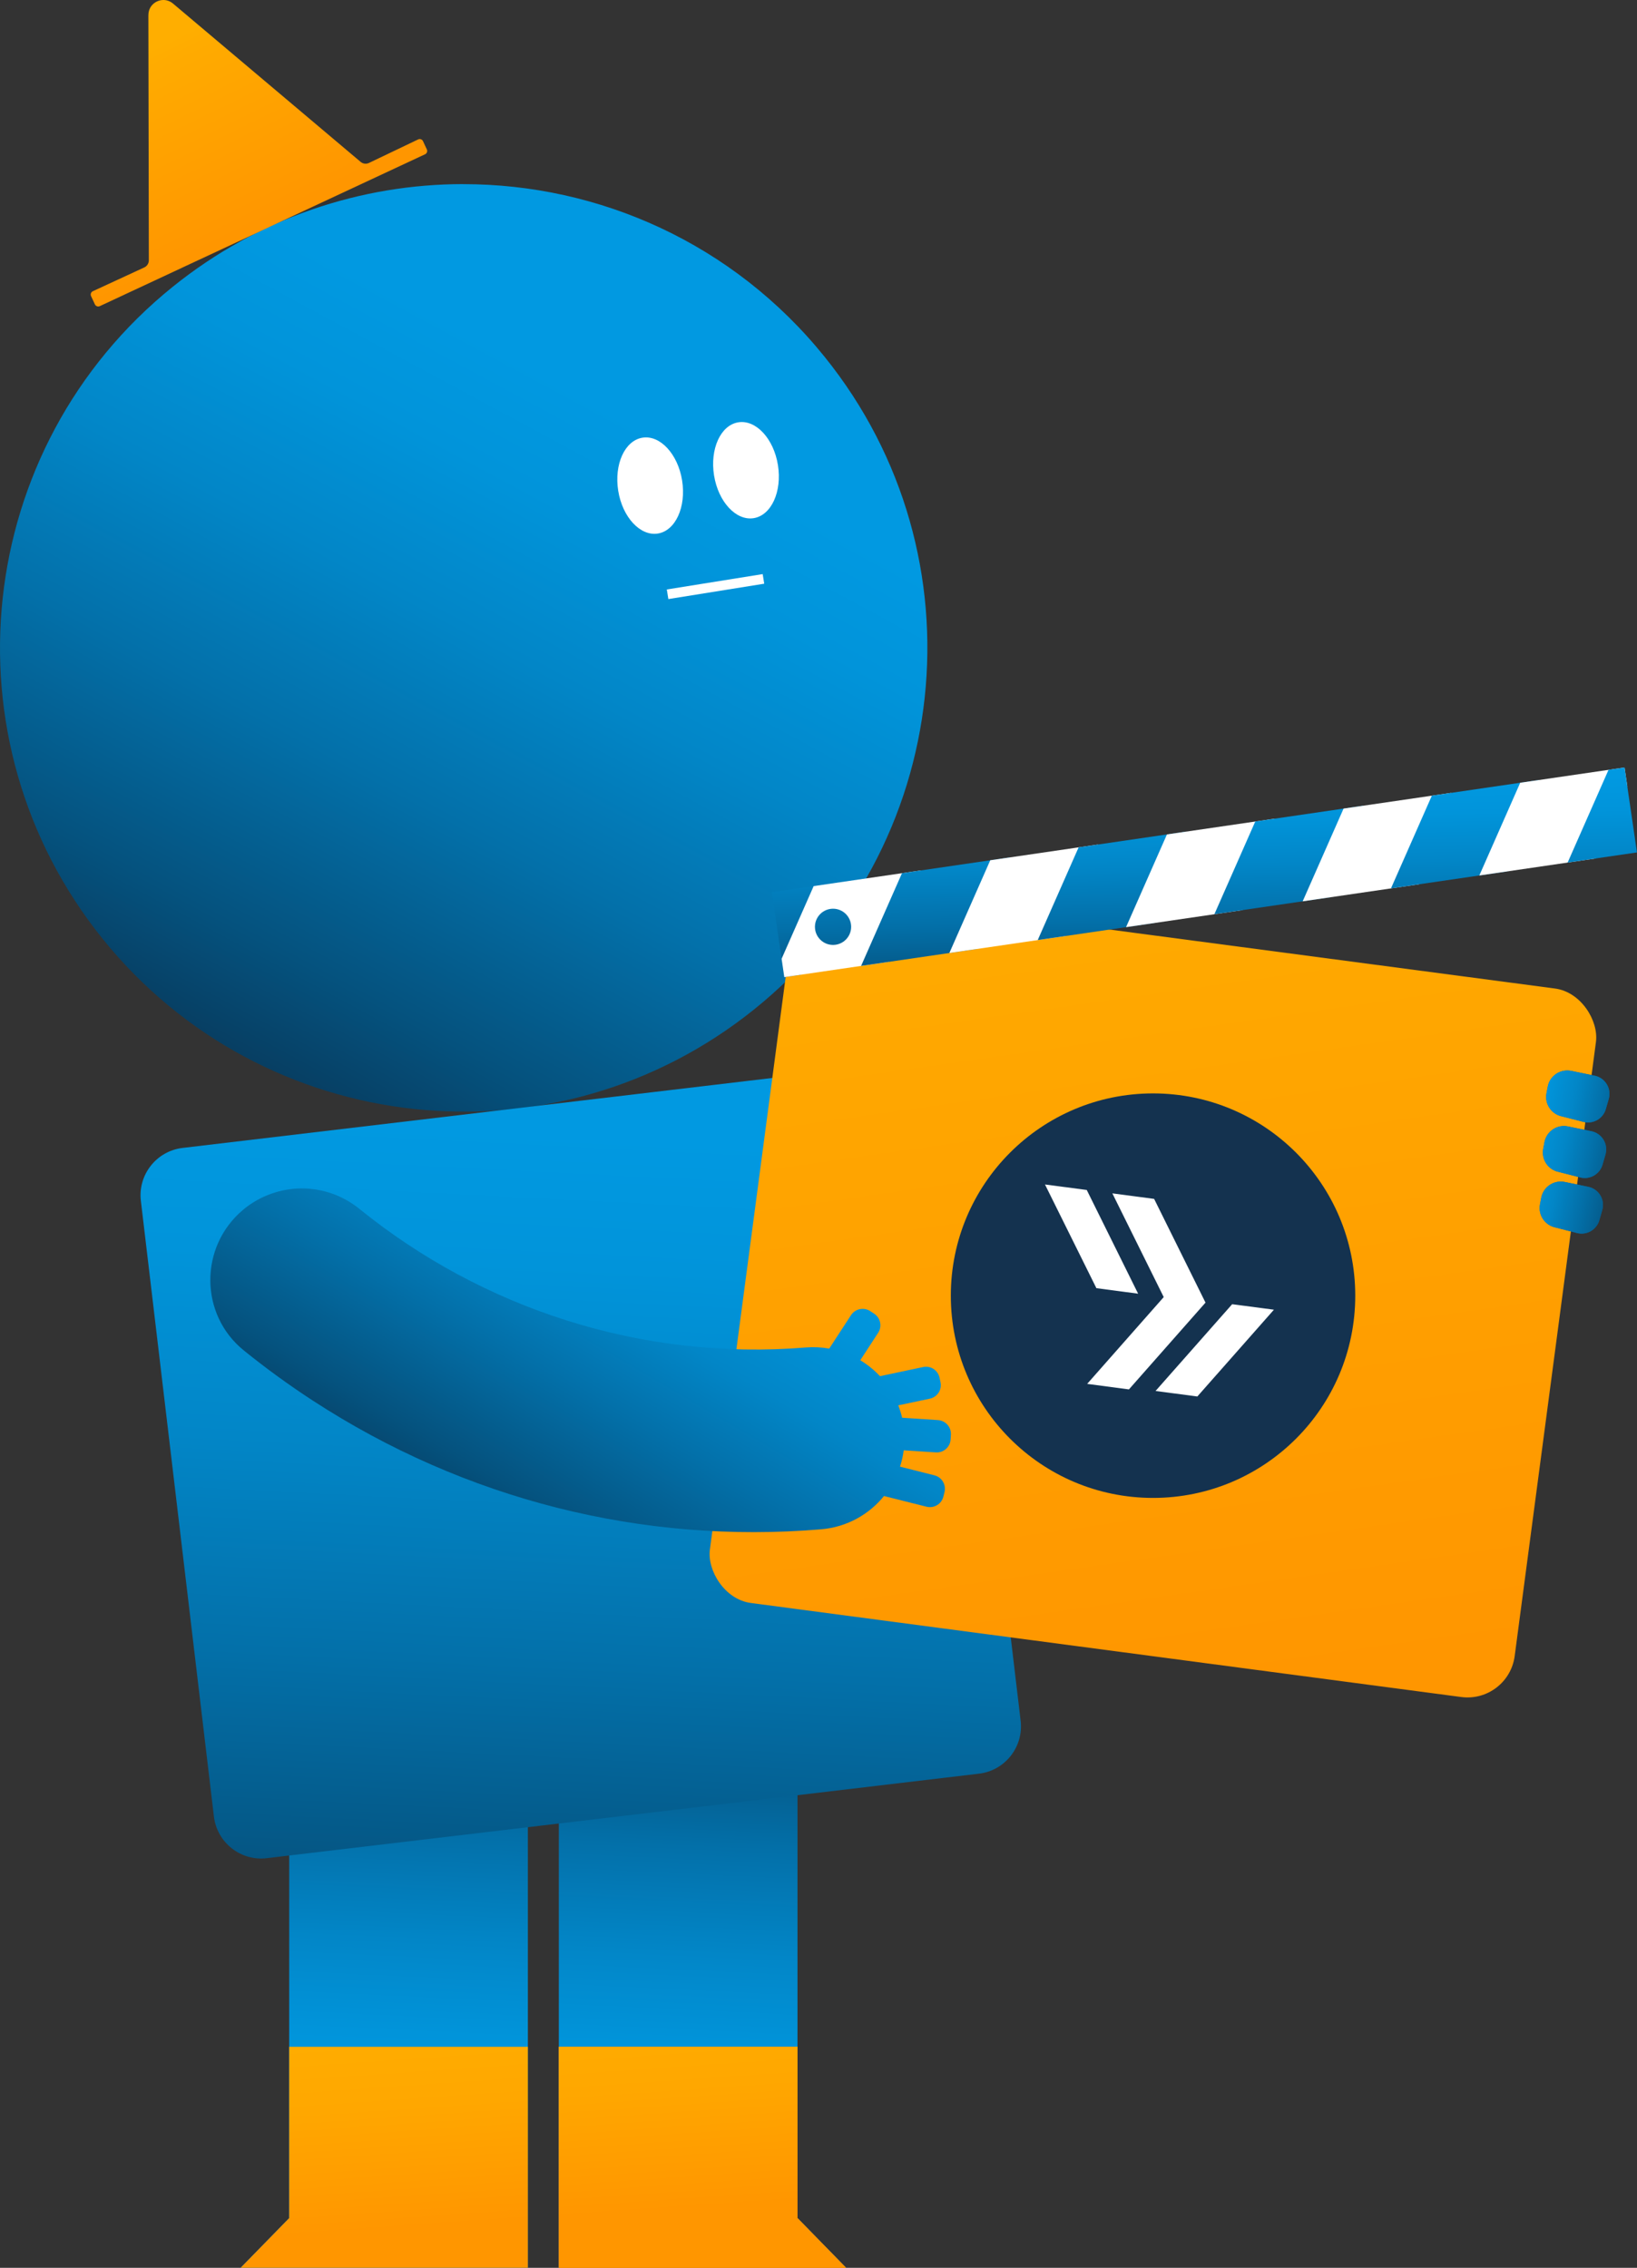 <?xml version="1.0" encoding="UTF-8"?>
<svg id="Calque_1" data-name="Calque 1" xmlns="http://www.w3.org/2000/svg" xmlns:xlink="http://www.w3.org/1999/xlink" viewBox="0 0 390.68 541.13">
  <rect x="0" y="0" width="390.68" height="541.13" fill="#333333" stroke="none"/>
  <defs>
    <style>
      .cls-1 {
        fill: none;
      }

      .cls-2 {
        fill: url(#Dégradé_sans_nom_4);
      }

      .cls-3 {
        fill: url(#Dégradé_sans_nom_2);
      }

      .cls-4 {
        fill: url(#Dégradé_sans_nom_2-7);
      }

      .cls-5 {
        fill: url(#Dégradé_sans_nom_2-4);
      }

      .cls-6 {
        fill: url(#Dégradé_sans_nom_2-6);
      }

      .cls-7 {
        fill: url(#Dégradé_sans_nom_2-3);
      }

      .cls-8 {
        fill: url(#Dégradé_sans_nom_2-2);
      }

      .cls-9 {
        fill: url(#Dégradé_sans_nom_2-8);
      }

      .cls-10 {
        fill: url(#Dégradé_sans_nom_2-5);
      }

      .cls-11 {
        fill: url(#Dégradé_sans_nom_2-9);
      }

      .cls-12 {
        fill: url(#Dégradé_sans_nom_143);
      }

      .cls-13 {
        fill: url(#Dégradé_sans_nom_131);
      }

      .cls-14 {
        fill: url(#Dégradé_sans_nom_175);
      }

      .cls-15 {
        clip-path: url(#clippath-11);
      }

      .cls-16 {
        clip-path: url(#clippath-10);
      }

      .cls-17 {
        clip-path: url(#clippath-1);
      }

      .cls-18 {
        clip-path: url(#clippath-3);
      }

      .cls-19 {
        clip-path: url(#clippath-4);
      }

      .cls-20 {
        clip-path: url(#clippath-2);
      }

      .cls-21 {
        clip-path: url(#clippath-7);
      }

      .cls-22 {
        clip-path: url(#clippath-6);
      }

      .cls-23 {
        clip-path: url(#clippath-9);
      }

      .cls-24 {
        clip-path: url(#clippath-8);
      }

      .cls-25 {
        fill: #fff;
      }

      .cls-26 {
        fill: #14324f;
      }

      .cls-27 {
        fill: url(#Dégradé_sans_nom_16);
      }

      .cls-28 {
        fill: url(#Dégradé_sans_nom_58);
      }

      .cls-29 {
        fill: url(#Dégradé_sans_nom_175-2);
      }

      .cls-30 {
        fill: url(#Dégradé_sans_nom_143-4);
      }

      .cls-31 {
        fill: url(#Dégradé_sans_nom_143-3);
      }

      .cls-32 {
        fill: url(#Dégradé_sans_nom_143-2);
      }

      .cls-33 {
        fill: url(#Dégradé_sans_nom_2-10);
      }

      .cls-34 {
        fill: url(#Dégradé_sans_nom_2-11);
      }

      .cls-35 {
        fill: url(#Dégradé_sans_nom_58-4);
      }

      .cls-36 {
        fill: url(#Dégradé_sans_nom_58-5);
      }

      .cls-37 {
        fill: url(#Dégradé_sans_nom_58-2);
      }

      .cls-38 {
        fill: url(#Dégradé_sans_nom_58-3);
      }

      .cls-39 {
        clip-path: url(#clippath);
      }
    </style>
    <clipPath id="clippath">
      <polygon class="cls-1" points="133.37 397.67 133.37 541.12 133.37 541.13 201.93 541.13 190.33 529.26 190.33 397.67 133.37 397.67"/>
    </clipPath>
    <linearGradient id="Dégradé_sans_nom_2" data-name="Dégradé sans nom 2" x1="171.61" y1="385.69" x2="164.14" y2="543.66" gradientTransform="translate(10.71 -3.69) rotate(1.3)" gradientUnits="userSpaceOnUse">
      <stop offset="0" stop-color="#083150"/>
      <stop offset=".17" stop-color="#05527e"/>
      <stop offset=".35" stop-color="#0370a9"/>
      <stop offset=".51" stop-color="#0286c7"/>
      <stop offset=".65" stop-color="#0194da"/>
      <stop offset=".75" stop-color="#0199e1"/>
    </linearGradient>
    <clipPath id="clippath-1">
      <polygon class="cls-1" points="69.02 397.67 69.02 529.26 57.42 541.13 125.98 541.13 125.98 397.69 125.98 397.67 69.02 397.67"/>
    </clipPath>
    <linearGradient id="Dégradé_sans_nom_2-2" data-name="Dégradé sans nom 2" x1="95.83" y1="382.11" x2="88.36" y2="540.08" gradientTransform="translate(10.69 -1.96) rotate(1.3)" xlink:href="#Dégradé_sans_nom_2"/>
    <linearGradient id="Dégradé_sans_nom_131" data-name="Dégradé sans nom 131" x1="167.65" y1="447.67" x2="167.65" y2="558.7" gradientUnits="userSpaceOnUse">
      <stop offset="0" stop-color="#ff9c00"/>
      <stop offset=".33" stop-color="#ff9500"/>
      <stop offset=".79" stop-color="#ff8200"/>
      <stop offset="1" stop-color="#ff7800"/>
    </linearGradient>
    <clipPath id="clippath-2">
      <polygon class="cls-13" points="133.37 488.39 133.37 541.13 201.93 541.13 190.33 529.26 190.33 488.39 133.37 488.39"/>
    </clipPath>
    <linearGradient id="Dégradé_sans_nom_175" data-name="Dégradé sans nom 175" x1="168.48" y1="526.79" x2="164.93" y2="475.55" gradientUnits="userSpaceOnUse">
      <stop offset="0" stop-color="#ff9600"/>
      <stop offset=".57" stop-color="#ffa700"/>
      <stop offset="1" stop-color="#ffae00"/>
    </linearGradient>
    <clipPath id="clippath-3">
      <polygon class="cls-1" points="69.02 488.39 69.02 529.26 57.42 541.13 125.98 541.13 125.98 488.39 69.02 488.39"/>
    </clipPath>
    <linearGradient id="Dégradé_sans_nom_175-2" data-name="Dégradé sans nom 175" x1="92.9" y1="532.03" x2="89.34" y2="480.8" xlink:href="#Dégradé_sans_nom_175"/>
    <clipPath id="clippath-4">
      <path class="cls-1" d="M110.59,43.93c-24.36,0-48.89,8.01-69.34,24.48C-6.34,106.74-13.86,176.4,24.48,224c38.33,47.6,107.99,55.11,155.59,16.78,47.6-38.33,55.11-107.99,16.77-155.59-21.86-27.15-53.91-41.25-86.25-41.25h0"/>
    </clipPath>
    <linearGradient id="Dégradé_sans_nom_2-3" data-name="Dégradé sans nom 2" x1="52.43" y1="269.45" x2="176.24" y2="39.97" gradientTransform="translate(220.14 -.8) rotate(68.41)" xlink:href="#Dégradé_sans_nom_2"/>
    <linearGradient id="Dégradé_sans_nom_4" data-name="Dégradé sans nom 4" x1="75.58" y1="81.1" x2="40.36" y2="9.59" gradientUnits="userSpaceOnUse">
      <stop offset=".39" stop-color="#ff9600"/>
      <stop offset=".95" stop-color="#ffab00"/>
      <stop offset="1" stop-color="#ffae00"/>
    </linearGradient>
    <clipPath id="clippath-6">
      <path class="cls-1" d="M213.53,253.75l-169.95,20.16c-6.24.74-10.7,6.4-9.96,12.63l17.43,146.89c.74,6.24,6.4,10.7,12.63,9.95l169.95-20.16c6.24-.74,10.69-6.4,9.95-12.63l-17.43-146.89c-.68-5.79-5.6-10.03-11.28-10.03-.45,0-.9.02-1.36.08"/>
    </clipPath>
    <linearGradient id="Dégradé_sans_nom_2-4" data-name="Dégradé sans nom 2" x1="130.55" y1="508.49" x2="146.56" y2="191.48" gradientTransform="translate(408.87 88.32) rotate(67.71)" xlink:href="#Dégradé_sans_nom_2"/>
    <linearGradient id="Dégradé_sans_nom_16" data-name="Dégradé sans nom 16" x1="295.41" y1="450.8" x2="257.76" y2="187.24" gradientTransform="translate(-38.17 38.76) rotate(-7.54)" gradientUnits="userSpaceOnUse">
      <stop offset=".18" stop-color="#ff9600"/>
      <stop offset=".93" stop-color="#ffab00"/>
      <stop offset="1" stop-color="#ffae00"/>
    </linearGradient>
    <clipPath id="clippath-7">
      <rect class="cls-1" x="184.62" y="197.89" width="205.66" height="20.48" transform="translate(-27.1 43.8) rotate(-8.32)"/>
    </clipPath>
    <linearGradient id="Dégradé_sans_nom_2-5" data-name="Dégradé sans nom 2" x1="181.61" y1="249.71" x2="180.01" y2="169.12" gradientTransform="translate(314.59 -31.08) rotate(66.2)" xlink:href="#Dégradé_sans_nom_2"/>
    <linearGradient id="Dégradé_sans_nom_2-6" data-name="Dégradé sans nom 2" x1="223.87" y1="248.87" x2="222.27" y2="168.28" gradientTransform="translate(334.09 -73.33) rotate(66.2)" xlink:href="#Dégradé_sans_nom_2"/>
    <linearGradient id="Dégradé_sans_nom_2-7" data-name="Dégradé sans nom 2" x1="266.14" y1="248.03" x2="264.54" y2="167.44" gradientTransform="translate(353.59 -115.59) rotate(66.2)" xlink:href="#Dégradé_sans_nom_2"/>
    <linearGradient id="Dégradé_sans_nom_2-8" data-name="Dégradé sans nom 2" x1="308.4" y1="247.19" x2="306.8" y2="166.6" gradientTransform="translate(373.09 -157.84) rotate(66.2)" xlink:href="#Dégradé_sans_nom_2"/>
    <linearGradient id="Dégradé_sans_nom_2-9" data-name="Dégradé sans nom 2" x1="350.67" y1="246.35" x2="349.07" y2="165.76" gradientTransform="translate(392.59 -200.09) rotate(66.2)" xlink:href="#Dégradé_sans_nom_2"/>
    <linearGradient id="Dégradé_sans_nom_2-10" data-name="Dégradé sans nom 2" x1="392.93" y1="245.51" x2="391.33" y2="164.92" gradientTransform="translate(412.09 -242.34) rotate(66.2)" xlink:href="#Dégradé_sans_nom_2"/>
    <linearGradient id="Dégradé_sans_nom_2-11" data-name="Dégradé sans nom 2" x1="199.37" y1="249.35" x2="197.77" y2="168.77" gradientTransform="matrix(1,0,0,1,0,0)" xlink:href="#Dégradé_sans_nom_2"/>
    <clipPath id="clippath-8">
      <path class="cls-1" d="M57.99,288.69c-10.44,8.78-10.41,24.96.2,33.54,5.23,4.23,10.7,8.21,16.42,11.94,36.41,23.71,78.74,34.31,121.35,30.74,6.16-.52,11.45-3.55,15.02-7.95.03,0,.05.02.08.03l10.07,2.53c1.77.44,3.57-.63,4.01-2.4l.27-1.08c.44-1.77-.63-3.57-2.4-4.01l-8.22-2.07c.41-1.26.71-2.56.89-3.9l7.67.5c1.83.12,3.4-1.26,3.52-3.08l.07-1.11c.12-1.82-1.26-3.4-3.08-3.52l-8.56-.56c-.24-1.02-.55-2.01-.92-2.96l7.53-1.59c1.79-.38,2.93-2.13,2.55-3.92l-.23-1.08c-.38-1.79-2.13-2.93-3.92-2.55l-10.15,2.15s-.09.03-.14.04c-1.39-1.49-2.98-2.77-4.71-3.81l4.26-6.54c1-1.53.57-3.58-.96-4.58l-.93-.61c-1.53-.99-3.58-.56-4.58.97l-5.2,7.98c-1.8-.32-3.67-.42-5.57-.27-39.36,3.22-77.3-9.37-106.57-33.08-4.01-3.25-8.88-4.87-13.74-4.87s-9.97,1.7-14.02,5.11"/>
    </clipPath>
    <linearGradient id="Dégradé_sans_nom_143" data-name="Dégradé sans nom 143" x1="107.94" y1="375.94" x2="268.05" y2="103.76" gradientTransform="translate(114.83 -27.02) rotate(19.2)" gradientUnits="userSpaceOnUse">
      <stop offset="0" stop-color="#083150"/>
      <stop offset=".08" stop-color="#05527e"/>
      <stop offset=".17" stop-color="#0370a9"/>
      <stop offset=".24" stop-color="#0286c7"/>
      <stop offset=".31" stop-color="#0194da"/>
      <stop offset=".36" stop-color="#0199e1"/>
    </linearGradient>
    <linearGradient id="Dégradé_sans_nom_58" data-name="Dégradé sans nom 58" x1="409.21" y1="268.86" x2="351.57" y2="256.05" gradientUnits="userSpaceOnUse">
      <stop offset="0" stop-color="#083150"/>
      <stop offset=".2" stop-color="#04497a"/>
      <stop offset=".4" stop-color="#025e9c"/>
      <stop offset=".56" stop-color="#006ab2"/>
      <stop offset=".67" stop-color="#006fba"/>
    </linearGradient>
    <clipPath id="clippath-9">
      <path class="cls-28" d="M369.38,259.3l-.3,1.56c-.49,2.57,1.2,5.05,3.77,5.54l5.06,1.29c2.31.59,4.67-.76,5.33-3.05l.7-2.43c.7-2.46-.84-5.01-3.35-5.53l-5.67-1.17c-.3-.05-.6-.08-.89-.08-2.23,0-4.22,1.58-4.65,3.86"/>
    </clipPath>
    <linearGradient id="Dégradé_sans_nom_143-2" data-name="Dégradé sans nom 143" x1="398.24" y1="266.32" x2="304.84" y2="247.11" gradientTransform="translate(572.88 -152.73) rotate(80.52)" xlink:href="#Dégradé_sans_nom_143"/>
    <linearGradient id="Dégradé_sans_nom_58-2" data-name="Dégradé sans nom 58" x1="406.36" y1="281.65" x2="348.73" y2="268.84" xlink:href="#Dégradé_sans_nom_58"/>
    <linearGradient id="Dégradé_sans_nom_58-3" data-name="Dégradé sans nom 58" x1="406.36" y1="281.65" x2="348.73" y2="268.84" xlink:href="#Dégradé_sans_nom_58"/>
    <clipPath id="clippath-10">
      <path class="cls-38" d="M368.6,272.55l-.3,1.56c-.49,2.58,1.2,5.06,3.77,5.54l5.06,1.3c2.31.59,4.67-.76,5.33-3.06l.7-2.43c.7-2.47-.84-5.01-3.35-5.53l-5.67-1.16c-.3-.06-.6-.09-.89-.09-2.23,0-4.22,1.58-4.65,3.86"/>
    </clipPath>
    <linearGradient id="Dégradé_sans_nom_143-3" data-name="Dégradé sans nom 143" x1="395.59" y1="279.18" x2="302.2" y2="259.97" gradientTransform="translate(585.3 -140.9) rotate(80.52)" xlink:href="#Dégradé_sans_nom_143"/>
    <linearGradient id="Dégradé_sans_nom_58-4" data-name="Dégradé sans nom 58" x1="403.52" y1="294.44" x2="345.88" y2="281.63" xlink:href="#Dégradé_sans_nom_58"/>
    <linearGradient id="Dégradé_sans_nom_58-5" data-name="Dégradé sans nom 58" x1="403.52" y1="294.44" x2="345.88" y2="281.63" xlink:href="#Dégradé_sans_nom_58"/>
    <clipPath id="clippath-11">
      <path class="cls-36" d="M367.83,285.81l-.3,1.56c-.49,2.57,1.2,5.05,3.78,5.54l5.06,1.3c2.31.59,4.67-.76,5.33-3.06l.69-2.43c.71-2.47-.83-5.01-3.35-5.53l-5.67-1.17c-.3-.05-.6-.08-.89-.08-2.23,0-4.22,1.58-4.65,3.86"/>
    </clipPath>
    <linearGradient id="Dégradé_sans_nom_143-4" data-name="Dégradé sans nom 143" x1="392.95" y1="292.05" x2="299.55" y2="272.83" gradientTransform="translate(597.73 -129.08) rotate(80.52)" xlink:href="#Dégradé_sans_nom_143"/>
  </defs>
  <g class="cls-39">
    <rect class="cls-3" x="131.75" y="396.91" width="71.81" height="144.98" transform="translate(-10.62 3.93) rotate(-1.3)"/>
  </g>
  <g class="cls-17">
    <rect class="cls-8" x="55.8" y="396.91" width="71.81" height="144.98" transform="translate(-10.64 2.2) rotate(-1.3)"/>
  </g>
  <g>
    <polygon class="cls-13" points="133.37 488.39 133.37 541.13 201.93 541.13 190.33 529.26 190.33 488.39 133.37 488.39"/>
    <g class="cls-20">
      <rect class="cls-14" x="133.37" y="488.39" width="68.56" height="52.74"/>
    </g>
  </g>
  <g class="cls-18">
    <rect class="cls-29" x="57.42" y="488.39" width="68.56" height="52.74"/>
  </g>
  <g class="cls-19">
    <rect class="cls-7" x="-44.49" y="2.47" width="310.3" height="318.09" transform="translate(-80.24 205) rotate(-68.41)"/>
  </g>
  <path class="cls-2" d="M35.41,3.59l.11,58.53c0,.72-.42,1.38-1.08,1.69l-12.29,5.68c-.43.2-.62.72-.42,1.16l.92,1.98c.2.43.72.62,1.16.42l77.64-36.24c.43-.2.62-.72.42-1.15l-.92-1.98c-.2-.44-.73-.62-1.16-.41l-11.73,5.61c-.65.31-1.44.22-1.99-.25L41.29.85c-.69-.58-1.5-.85-2.28-.85-1.85,0-3.6,1.45-3.59,3.59"/>
  <g>
    <path class="cls-25" d="M185.66,110.98c1.01,6.32-1.58,11.99-5.79,12.66-4.21.67-8.45-3.9-9.46-10.21-1.01-6.32,1.58-11.99,5.79-12.66,4.21-.68,8.45,3.9,9.46,10.21"/>
    <path class="cls-25" d="M162.79,114.65c1.01,6.32-1.58,11.99-5.79,12.66-4.21.67-8.45-3.9-9.46-10.21-1.01-6.32,1.58-11.99,5.79-12.66,4.21-.68,8.45,3.9,9.46,10.21"/>
    <rect class="cls-25" x="159.18" y="138.81" width="23.17" height="2.32" transform="translate(-20.01 28.8) rotate(-9.11)"/>
  </g>
  <g class="cls-22">
    <rect class="cls-5" x="10.4" y="214.96" width="256.42" height="267.88" transform="translate(-236.79 344.82) rotate(-67.71)"/>
  </g>
  <g>
    <g>
      <rect class="cls-27" x="178.31" y="223.9" width="193.74" height="170.53" rx="11.36" ry="11.36" transform="translate(42.92 -33.42) rotate(7.54)"/>
      <g>
        <circle class="cls-26" cx="275.18" cy="309.16" r="48.26"/>
        <polygon class="cls-25" points="261.66 307.37 249.39 282.63 259.36 283.94 271.62 308.69 261.66 307.37"/>
        <polygon class="cls-25" points="275.44 286.07 265.47 284.75 277.73 309.5 259.46 330.21 269.42 331.53 287.7 310.82 275.44 286.07"/>
        <polygon class="cls-25" points="294.06 311.2 275.78 331.9 285.75 333.22 304.03 312.51 294.06 311.2"/>
      </g>
    </g>
    <g class="cls-21">
      <rect class="cls-10" x="160.33" y="213.87" width="41.6" height="23.75" transform="translate(-98.52 300.37) rotate(-66.2)"/>
      <rect class="cls-25" x="181.41" y="210.79" width="41.6" height="23.75" transform="translate(-83.12 317.82) rotate(-66.2)"/>
      <rect class="cls-6" x="202.49" y="207.71" width="41.6" height="23.75" transform="translate(-67.73 335.27) rotate(-66.2)"/>
      <rect class="cls-25" x="223.57" y="204.62" width="41.6" height="23.75" transform="translate(-52.34 352.72) rotate(-66.2)"/>
      <rect class="cls-4" x="244.65" y="201.54" width="41.6" height="23.75" transform="translate(-36.94 370.16) rotate(-66.2)"/>
      <rect class="cls-25" x="265.73" y="198.46" width="41.6" height="23.75" transform="translate(-21.55 387.61) rotate(-66.2)"/>
      <rect class="cls-9" x="286.81" y="195.37" width="41.6" height="23.75" transform="translate(-6.15 405.06) rotate(-66.2)"/>
      <rect class="cls-25" x="307.89" y="192.29" width="41.6" height="23.75" transform="translate(9.24 422.5) rotate(-66.2)"/>
      <rect class="cls-11" x="328.97" y="189.2" width="41.6" height="23.75" transform="translate(24.63 439.95) rotate(-66.2)"/>
      <rect class="cls-25" x="350.05" y="186.12" width="41.6" height="23.75" transform="translate(40.03 457.4) rotate(-66.2)"/>
      <rect class="cls-33" x="371.12" y="183.04" width="41.6" height="23.75" transform="translate(55.42 474.84) rotate(-66.2)"/>
    </g>
    <circle class="cls-34" cx="198.81" cy="221.15" r="4.32"/>
  </g>
  <g class="cls-24">
    <rect class="cls-12" x="38.58" y="256.43" width="197.44" height="139.2" transform="translate(-99.57 63.27) rotate(-19.2)"/>
  </g>
  <g>
    <path class="cls-28" d="M369.38,259.3l-.3,1.56c-.49,2.57,1.2,5.05,3.77,5.54l5.06,1.29c2.31.59,4.67-.76,5.33-3.05l.7-2.43c.7-2.46-.84-5.01-3.35-5.53l-5.67-1.17c-.3-.05-.6-.08-.89-.08-2.23,0-4.22,1.58-4.65,3.86"/>
    <g class="cls-23">
      <rect class="cls-32" x="368.96" y="252.9" width="15.32" height="17.95" transform="translate(56.29 590.21) rotate(-80.52)"/>
    </g>
  </g>
  <g>
    <path class="cls-37" d="M368.6,272.55l-.3,1.56c-.49,2.58,1.2,5.06,3.77,5.54l5.06,1.3c2.31.59,4.67-.76,5.33-3.06l.7-2.43c.7-2.47-.84-5.01-3.35-5.53l-5.67-1.16c-.3-.06-.6-.09-.89-.09-2.23,0-4.22,1.58-4.65,3.86"/>
    <g class="cls-16">
      <rect class="cls-31" x="368.18" y="266.15" width="15.32" height="17.95" transform="translate(42.58 600.52) rotate(-80.52)"/>
    </g>
  </g>
  <g>
    <path class="cls-35" d="M367.83,285.81l-.3,1.56c-.49,2.57,1.2,5.05,3.78,5.54l5.06,1.3c2.31.59,4.67-.76,5.33-3.06l.69-2.43c.71-2.47-.83-5.01-3.35-5.53l-5.67-1.17c-.3-.05-.6-.08-.89-.08-2.23,0-4.22,1.58-4.65,3.86"/>
    <g class="cls-15">
      <rect class="cls-30" x="367.41" y="279.4" width="15.32" height="17.95" transform="translate(28.86 610.82) rotate(-80.52)"/>
    </g>
  </g>
</svg>